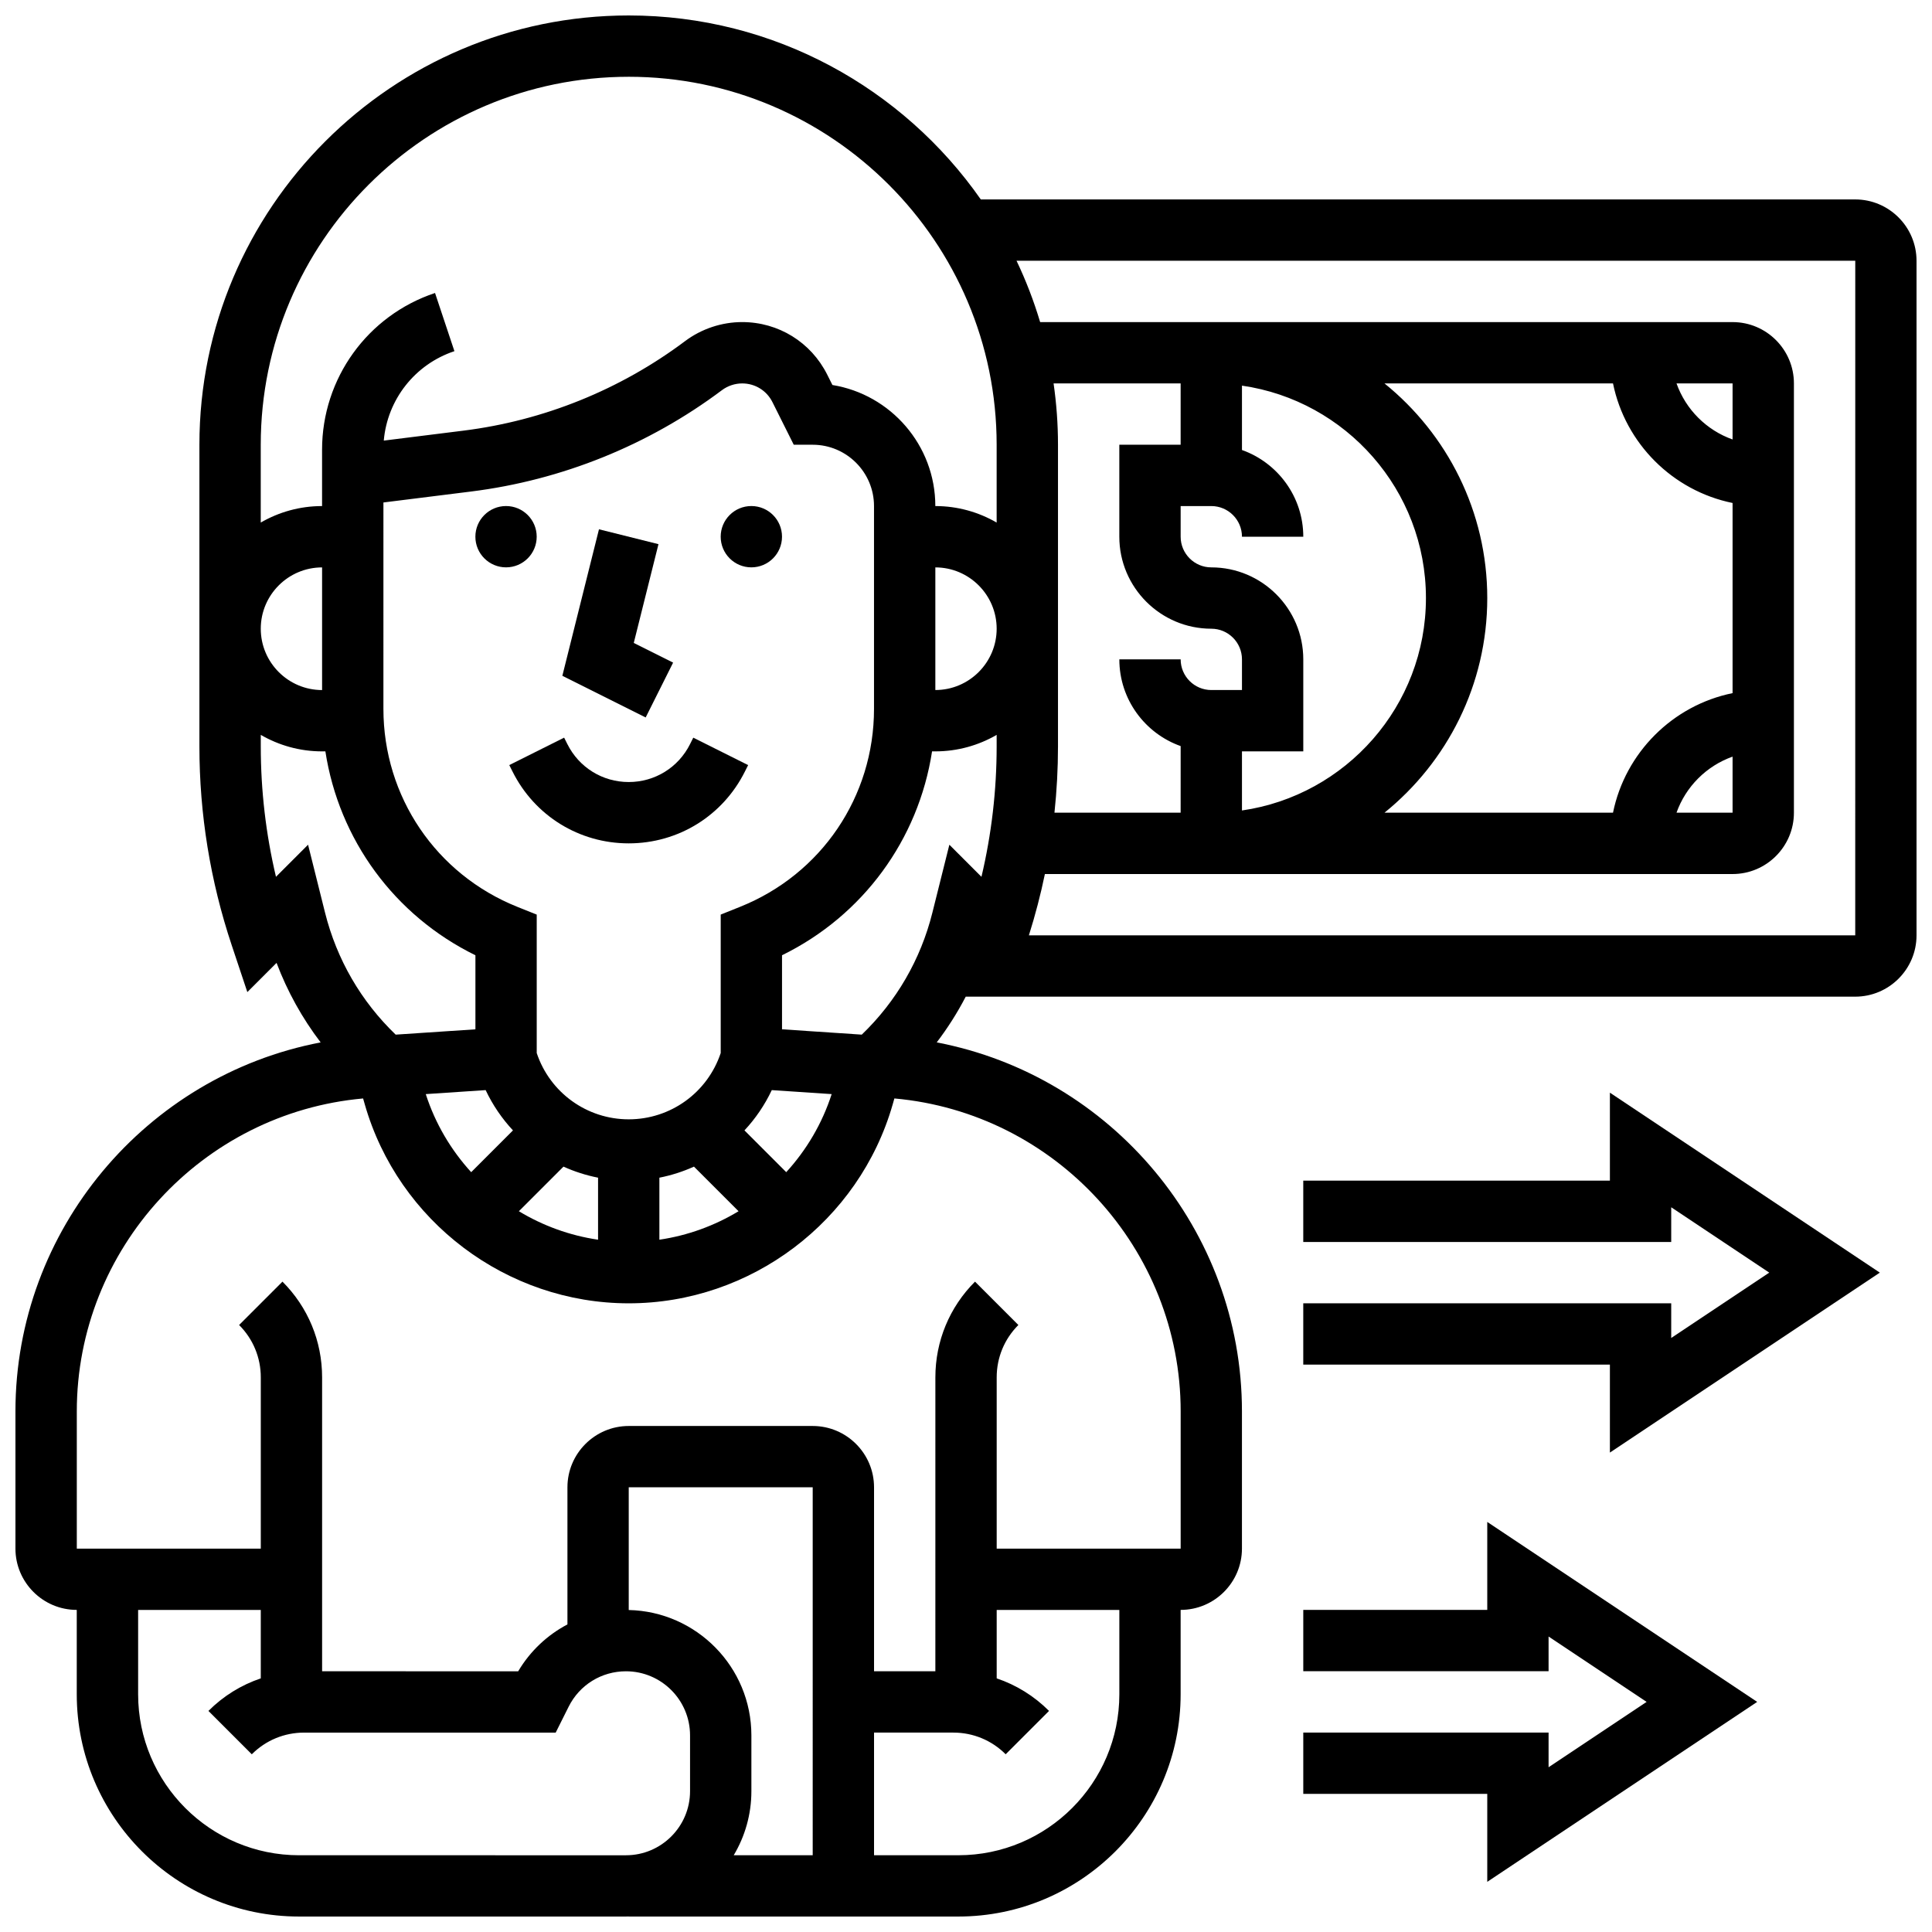 <?xml version="1.0" encoding="UTF-8"?>
<!-- Uploaded to: SVG Repo, www.svgrepo.com, Generator: SVG Repo Mixer Tools -->
<svg width="800px" height="800px" version="1.1" viewBox="144 144 512 512" xmlns="http://www.w3.org/2000/svg">
 <defs>
  <clipPath id="a">
   <path d="m148.09 148.09h503.81v503.81h-503.81z"/>
  </clipPath>
 </defs>
 <path d="m351.24 286.23c0 4.488-3.637 8.125-8.125 8.125-4.488 0-8.125-3.637-8.125-8.125s3.637-8.125 8.125-8.125c4.488 0 8.125 3.637 8.125 8.125"/>
 <path d="m286.23 286.23c0 4.488-3.637 8.125-8.125 8.125s-8.125-3.637-8.125-8.125 3.637-8.125 8.125-8.125 8.125 3.637 8.125 8.125"/>
 <path d="m294.36 341.2-0.859-1.715-14.535 7.269 0.859 1.715c5.867 11.738 17.664 19.031 30.789 19.031s24.922-7.293 30.789-19.027l0.859-1.715-14.535-7.269-0.859 1.715c-3.098 6.195-9.324 10.043-16.25 10.043-6.93 0-13.156-3.848-16.258-10.047z"/>
 <path d="m322.38 319.6-10.426-5.211 6.547-26.18-15.766-3.941-9.707 38.828 22.082 11.039z"/>
 <g clip-path="url(#a)">
  <path d="m635.65 196.85h-231.73c-20.582-29.449-54.73-48.754-93.305-48.754-62.73 0-113.77 51.035-113.77 113.76v79.941c0 17.926 2.875 35.637 8.543 52.645l4.16 12.473 7.742-7.742c2.863 7.582 6.797 14.664 11.684 21.074-46.219 8.828-80.883 49.656-80.883 97.781v36.363c0 8.961 7.293 16.25 16.25 16.25v22.348c0 32.484 26.43 58.914 58.914 58.914h86.621c0.246 0 0.488-0.012 0.734-0.02v0.02h87.355c32.484 0 58.914-26.43 58.914-58.914v-22.348c8.961 0 16.25-7.293 16.25-16.25v-36.363c0-48.125-34.664-88.953-80.887-97.781 2.906-3.816 5.481-7.867 7.688-12.125l235.72 0.004c8.961 0 16.25-7.293 16.25-16.25v-178.77c0-8.961-7.289-16.254-16.25-16.254zm-325.04-32.504c53.77 0 97.512 43.742 97.512 97.512v20.625c-4.785-2.773-10.336-4.371-16.25-4.371 0-16.141-11.828-29.574-27.273-32.082l-1.371-2.738c-4.297-8.598-12.934-13.938-22.547-13.938-5.418 0-10.789 1.789-15.125 5.043-17.156 12.867-37.469 21.074-58.746 23.73l-21.105 2.637c0.945-10.859 8.23-20.207 18.719-23.703l-5.137-15.418c-17.906 5.973-29.938 22.66-29.938 41.535v14.934c-5.918 0-11.465 1.598-16.25 4.371v-20.625c0-53.766 43.742-97.512 97.512-97.512zm292.54 96.117c-6.914-2.453-12.402-7.938-14.855-14.855h14.855zm-31.688-14.855c3.238 15.895 15.789 28.445 31.688 31.688v50.391c-15.895 3.238-28.445 15.789-31.688 31.688h-60.559c16.598-13.422 27.238-33.93 27.238-56.883 0-22.957-10.641-43.465-27.238-56.883zm31.688 98.91v14.852h-14.855c2.453-6.914 7.941-12.398 14.855-14.852zm-138.14-50.156c-4.481 0-8.125-3.644-8.125-8.125v-8.125h8.125c4.481 0 8.125 3.644 8.125 8.125h16.25c0-10.594-6.793-19.625-16.25-22.98v-17.059c27.527 3.957 48.754 27.688 48.754 56.293s-21.227 52.336-48.754 56.293v-15.664h16.25v-24.379c0-13.441-10.934-24.379-24.375-24.379zm-8.129-32.504h-16.25v24.379c0 13.441 10.938 24.379 24.379 24.379 4.481 0 8.125 3.644 8.125 8.125v8.125h-8.125c-4.481 0-8.125-3.644-8.125-8.125h-16.25c0 10.594 6.793 19.625 16.25 22.98l-0.004 17.648h-33.438c0.617-5.82 0.934-11.684 0.934-17.57v-79.941c0-5.516-0.402-10.941-1.168-16.25h33.672zm-84.504 156.33-21.133-1.41v-19.625c21.477-10.527 36.16-30.66 39.762-54.031h0.867c5.918 0 11.465-1.598 16.25-4.371v3.055c0 11.676-1.352 23.25-4.027 34.559l-8.504-8.504-4.5 18.004c-3.098 12.402-9.547 23.512-18.715 32.324zm-159.27-107.57c0-8.961 7.293-16.25 16.25-16.25v32.504c-8.961-0.004-16.25-7.293-16.25-16.254zm32.504-33.457 23.223-2.902c24.078-3.008 47.066-12.297 66.484-26.855 1.539-1.156 3.449-1.793 5.375-1.793 3.414 0 6.484 1.898 8.012 4.953l5.648 11.297h5.019c8.961 0 16.25 7.293 16.25 16.25v53.754c0 23.242-13.941 43.836-35.523 52.465l-5.102 2.047v36.688c-3.508 10.512-13.301 17.57-24.379 17.57s-20.875-7.062-24.379-17.566v-36.688l-5.106-2.043c-21.582-8.637-35.523-29.23-35.523-52.473zm27.09 155.73c1.875 3.969 4.332 7.555 7.242 10.676l-11.07 11.07c-5.352-5.856-9.516-12.863-12.039-20.688zm20.629 20.277c2.906 1.312 5.977 2.305 9.164 2.93v16.438c-7.516-1.105-14.633-3.711-20.984-7.547zm25.414 2.93c3.188-0.625 6.258-1.617 9.164-2.93l11.82 11.82c-6.352 3.836-13.469 6.445-20.984 7.547zm33.617-1.461-11.07-11.07c2.914-3.121 5.367-6.711 7.242-10.676l15.867 1.059c-2.519 7.824-6.688 14.832-12.039 20.688zm39.516-160.27c8.961 0 16.25 7.293 16.25 16.25 0 8.961-7.293 16.25-16.25 16.25zm-174.74 81.996c-2.676-11.309-4.027-22.883-4.027-34.559v-3.055c4.785 2.777 10.336 4.375 16.25 4.375h0.871c3.602 23.371 18.285 43.504 39.762 54.031v19.625l-21.133 1.41c-9.168-8.812-15.617-19.922-18.719-32.328l-4.5-18.004zm6.129 259.3c-23.523 0-42.66-19.137-42.66-42.66v-22.348h32.504v18.133c-5.168 1.742-9.906 4.656-13.871 8.625l11.492 11.492c3.703-3.707 8.629-5.746 13.871-5.746h66.664l3.43-6.863c2.894-5.789 8.719-9.387 15.191-9.387 9.367 0 16.984 7.617 16.984 16.984v14.789c0 9.363-7.617 16.984-16.984 16.984zm136.11 0h-20.934c2.969-4.973 4.684-10.781 4.684-16.984v-14.789c0-18.082-14.516-32.824-32.504-33.219v-32.52h48.754zm81.262-42.664c0 23.523-19.137 42.66-42.66 42.66h-22.348v-32.504h21.012c5.238 0 10.168 2.039 13.871 5.746l11.492-11.492c-3.969-3.969-8.707-6.883-13.871-8.625v-18.129h32.504zm16.25-74.961v36.363h-48.754v-45.391c0-5.238 2.039-10.164 5.746-13.871l-11.492-11.492c-6.773 6.773-10.504 15.785-10.504 25.363l-0.004 77.895h-16.25v-48.754c0-8.961-7.293-16.25-16.25-16.25h-48.754c-8.961 0-16.25 7.293-16.25 16.25v36.336c-5.332 2.809-9.871 7.055-13.055 12.422l-51.961-0.004v-77.895c0-9.582-3.731-18.59-10.504-25.363l-11.492 11.492c3.707 3.707 5.746 8.633 5.746 13.871v45.391h-48.758v-36.363c0-43.062 33.176-79.117 75.871-82.934l0.434 1.516c8.879 31.074 37.648 52.773 69.965 52.773 32.316 0 61.086-21.703 69.965-52.773l0.434-1.52c42.691 3.82 75.867 39.875 75.867 82.938zm178.77-126.16h-218.99c1.688-5.356 3.106-10.777 4.242-16.25h182.25c8.961 0 16.25-7.293 16.25-16.25v-113.77c0-8.961-7.293-16.25-16.25-16.25l-183.51-0.004c-1.676-5.609-3.769-11.039-6.254-16.25h222.27z"/>
 </g>
 <path d="m570.64 456.88h-81.262v16.254h97.512v-9.195l25.98 17.32-25.98 17.32v-9.195h-97.512v16.254h81.262v23.309l71.531-47.688-71.531-47.688z"/>
 <path d="m538.14 570.64h-48.758v16.25h65.008v-9.195l25.98 17.324-25.98 17.32v-9.195h-65.008v16.25h48.758v23.309l71.531-47.684-71.531-47.688z"/>
</svg>